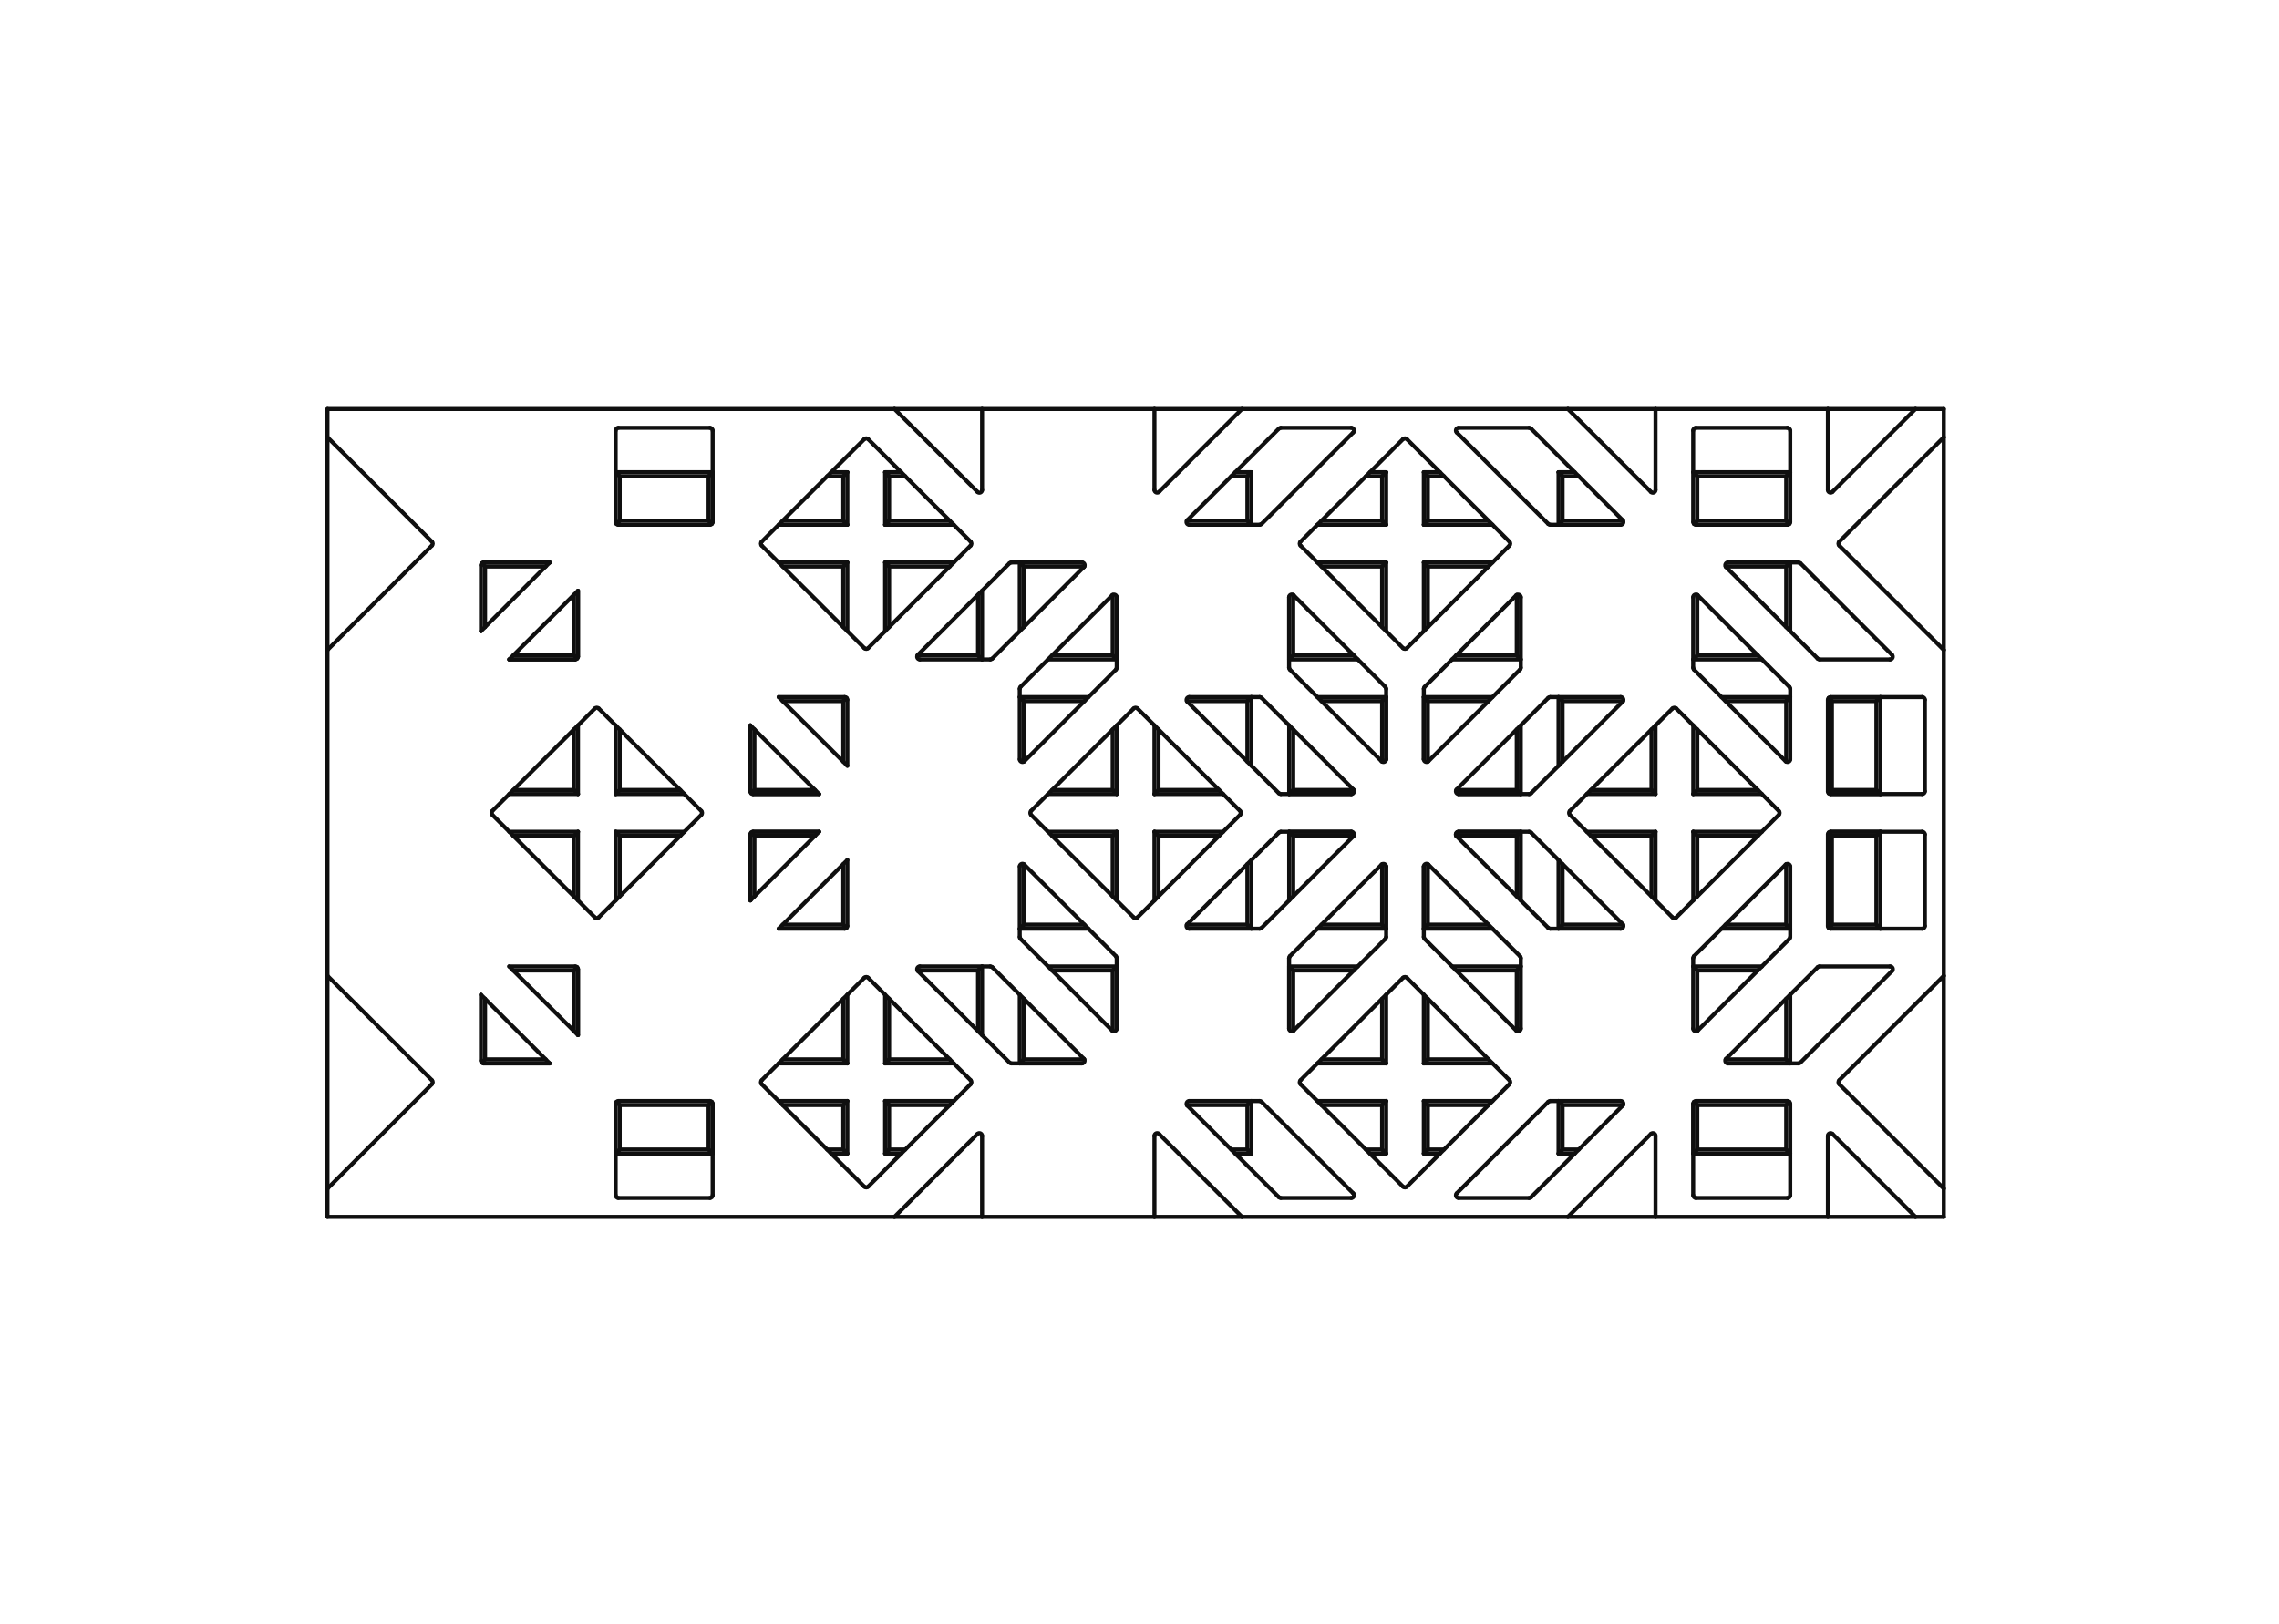 <?xml version="1.0" encoding="UTF-8"?>
<svg xmlns="http://www.w3.org/2000/svg" version="1.1" viewBox="0 0 282 201">
  <defs>
    <style>
      .cls-1 {
        fill: none;
        stroke: #0f0f0f;
        stroke-linecap: round;
        stroke-linejoin: round;
        stroke-width: .5px;
      }
    </style>
  </defs>
  <g>
    <g id="Layer_1">
      <g>
        <line class="cls-1" x1="121.02" y1="81.12" x2="113.53" y2="81.12"></line>
        <line class="cls-1" x1="110.02" y1="131.12" x2="110.02" y2="123.62"></line>
        <line class="cls-1" x1="154.85" y1="58.45" x2="154.35" y2="58.95"></line>
        <line class="cls-1" x1="204.85" y1="150.62" x2="226.18" y2="150.62"></line>
        <line class="cls-1" x1="226.75" y1="140.35" x2="237.02" y2="150.62"></line>
        <line class="cls-1" x1="226.18" y1="150.62" x2="226.18" y2="140.59"></line>
        <path class="cls-1" d="M226.18,140.59c0-.3.36-.45.57-.24"></path>
        <line class="cls-1" x1="137.68" y1="120.12" x2="138.18" y2="119.62"></line>
        <line class="cls-1" x1="171.02" y1="142.28" x2="169.01" y2="142.28"></line>
        <line class="cls-1" x1="188.18" y1="102.95" x2="188.18" y2="111.45"></line>
        <path class="cls-1" d="M76.18,53.28c0-.18.15-.33.33-.33"></path>
        <path class="cls-1" d="M153.45,100.38c.13.13.13.34,0,.47"></path>
        <path class="cls-1" d="M159.51,118.59c0-.09.04-.17.1-.24"></path>
        <line class="cls-1" x1="193.35" y1="94.28" x2="193.35" y2="86.78"></line>
        <line class="cls-1" x1="104.35" y1="123.62" x2="104.35" y2="131.12"></line>
        <line class="cls-1" x1="226.5" y1="102.95" x2="232.68" y2="102.95"></line>
        <line class="cls-1" x1="117.52" y1="64.45" x2="110.02" y2="64.45"></line>
        <line class="cls-1" x1="204.85" y1="50.62" x2="194.01" y2="50.62"></line>
        <path class="cls-1" d="M158.25,103.05c.06-.06.15-.1.24-.1"></path>
        <line class="cls-1" x1="87.85" y1="64.95" x2="76.51" y2="64.95"></line>
        <line class="cls-1" x1="225.15" y1="119.62" x2="233.88" y2="119.62"></line>
        <line class="cls-1" x1="240.52" y1="150.62" x2="240.52" y2="147.12"></line>
        <line class="cls-1" x1="126.28" y1="85.02" x2="137.61" y2="73.69"></line>
        <path class="cls-1" d="M143.42,60.88c-.21.21-.57.06-.57-.24"></path>
        <line class="cls-1" x1="126.18" y1="131.62" x2="126.68" y2="131.12"></line>
        <line class="cls-1" x1="221.02" y1="136.78" x2="221.42" y2="136.38"></line>
        <line class="cls-1" x1="171.52" y1="136.28" x2="171.02" y2="136.78"></line>
        <line class="cls-1" x1="138.18" y1="102.95" x2="138.18" y2="111.45"></line>
        <line class="cls-1" x1="76.18" y1="58.45" x2="88.18" y2="58.45"></line>
        <line class="cls-1" x1="110.02" y1="70.12" x2="117.52" y2="70.12"></line>
        <line class="cls-1" x1="126.68" y1="131.12" x2="126.68" y2="123.62"></line>
        <line class="cls-1" x1="93.35" y1="103.45" x2="100.85" y2="103.45"></line>
        <line class="cls-1" x1="169.01" y1="58.95" x2="171.02" y2="58.95"></line>
        <path class="cls-1" d="M76.51,64.95c-.18,0-.33-.15-.33-.33"></path>
        <path class="cls-1" d="M88.18,64.62c0,.18-.15.33-.33.33"></path>
        <line class="cls-1" x1="155.88" y1="64.95" x2="147.15" y2="64.95"></line>
        <line class="cls-1" x1="200.54" y1="114.95" x2="191.82" y2="114.95"></line>
        <line class="cls-1" x1="213.58" y1="131.05" x2="224.92" y2="119.71"></line>
        <path class="cls-1" d="M113.58,120.19c-.21-.21-.06-.57.24-.57"></path>
        <line class="cls-1" x1="104.85" y1="94.78" x2="96.35" y2="86.28"></line>
        <line class="cls-1" x1="92.85" y1="89.78" x2="101.35" y2="98.28"></line>
        <line class="cls-1" x1="120.11" y1="134.19" x2="107.42" y2="146.88"></line>
        <line class="cls-1" x1="122.78" y1="119.71" x2="134.11" y2="131.05"></line>
        <line class="cls-1" x1="113.82" y1="119.62" x2="122.54" y2="119.62"></line>
        <line class="cls-1" x1="126.75" y1="107.02" x2="138.08" y2="118.35"></line>
        <line class="cls-1" x1="126.18" y1="115.98" x2="126.18" y2="107.25"></line>
        <path class="cls-1" d="M138.18,127.31c0,.3-.36.45-.57.24"></path>
        <line class="cls-1" x1="158.25" y1="148.19" x2="146.92" y2="136.85"></line>
        <line class="cls-1" x1="200.78" y1="136.85" x2="189.45" y2="148.19"></line>
        <line class="cls-1" x1="189.45" y1="103.05" x2="200.78" y2="114.38"></line>
        <line class="cls-1" x1="191.58" y1="114.85" x2="180.25" y2="103.52"></line>
        <line class="cls-1" x1="237.85" y1="114.95" x2="226.51" y2="114.95"></line>
        <path class="cls-1" d="M213.58,70.19c-.21-.21-.06-.57.24-.57"></path>
        <line class="cls-1" x1="217.52" y1="81.12" x2="210.02" y2="81.12"></line>
        <line class="cls-1" x1="209.51" y1="64.62" x2="209.51" y2="53.28"></line>
        <path class="cls-1" d="M221.52,64.62c0,.18-.15.33-.33.33"></path>
        <line class="cls-1" x1="209.51" y1="127.31" x2="209.51" y2="118.59"></line>
        <line class="cls-1" x1="200.54" y1="64.95" x2="191.82" y2="64.95"></line>
        <line class="cls-1" x1="155.88" y1="114.95" x2="147.15" y2="114.95"></line>
        <path class="cls-1" d="M104.52,86.28c.18,0,.33.15.33.33"></path>
        <path class="cls-1" d="M93.18,98.28c-.18,0-.33-.15-.33-.33"></path>
        <path class="cls-1" d="M59.51,69.95c0-.18.15-.33.33-.33"></path>
        <line class="cls-1" x1="68.02" y1="131.62" x2="59.85" y2="131.62"></line>
        <path class="cls-1" d="M59.85,131.62c-.18,0-.33-.15-.33-.33"></path>
        <path class="cls-1" d="M71.18,119.62c.18,0,.33.15.33.33"></path>
        <path class="cls-1" d="M76.18,136.62c0-.18.15-.33.33-.33"></path>
        <line class="cls-1" x1="104.85" y1="106.45" x2="104.85" y2="114.62"></line>
        <path class="cls-1" d="M104.85,114.62c0,.18-.15.33-.33.33"></path>
        <line class="cls-1" x1="71.18" y1="81.62" x2="63.01" y2="81.62"></line>
        <line class="cls-1" x1="121.52" y1="73.12" x2="121.52" y2="81.62"></line>
        <line class="cls-1" x1="96.35" y1="136.28" x2="104.85" y2="136.28"></line>
        <line class="cls-1" x1="71.52" y1="89.78" x2="71.52" y2="98.28"></line>
        <line class="cls-1" x1="113.53" y1="120.12" x2="121.02" y2="120.12"></line>
        <line class="cls-1" x1="167.5" y1="97.78" x2="160.02" y2="97.78"></line>
        <line class="cls-1" x1="171.02" y1="106.97" x2="171.02" y2="114.45"></line>
        <line class="cls-1" x1="221.02" y1="106.97" x2="221.02" y2="114.45"></line>
        <line class="cls-1" x1="102.35" y1="58.95" x2="104.35" y2="58.95"></line>
        <line class="cls-1" x1="153.68" y1="50.62" x2="142.85" y2="50.62"></line>
        <path class="cls-1" d="M174.08,80.22c-.13.13-.34.13-.47,0"></path>
        <line class="cls-1" x1="171.52" y1="107.25" x2="171.52" y2="115.98"></line>
        <path class="cls-1" d="M140.28,87.69c.13-.13.34-.13.47,0"></path>
        <path class="cls-1" d="M221.52,115.98c0,.09-.04.17-.1.24"></path>
        <path class="cls-1" d="M156.11,114.85c-.06.06-.15.1-.24.1"></path>
        <path class="cls-1" d="M124.92,69.71c.06-.06.15-.1.24-.1"></path>
        <path class="cls-1" d="M107.42,146.88c-.13.13-.34.13-.47,0"></path>
        <path class="cls-1" d="M155.88,136.28c.09,0,.17.04.24.1"></path>
        <path class="cls-1" d="M191.58,136.38c.06-.06.15-.1.24-.1"></path>
        <line class="cls-1" x1="209.85" y1="136.28" x2="221.18" y2="136.28"></line>
        <path class="cls-1" d="M233.88,119.62c.3,0,.45.36.24.57"></path>
        <path class="cls-1" d="M224.92,119.71c.06-.06.15-.1.24-.1"></path>
        <path class="cls-1" d="M222.78,131.52c-.06.06-.15.1-.24.1"></path>
        <line class="cls-1" x1="226.51" y1="102.95" x2="237.85" y2="102.95"></line>
        <line class="cls-1" x1="226.18" y1="97.95" x2="226.18" y2="86.62"></line>
        <line class="cls-1" x1="222.78" y1="69.71" x2="234.11" y2="81.05"></line>
        <path class="cls-1" d="M222.54,69.62c.09,0,.17.04.24.1"></path>
        <line class="cls-1" x1="233.88" y1="81.62" x2="225.15" y2="81.62"></line>
        <line class="cls-1" x1="240.52" y1="54.12" x2="240.52" y2="50.62"></line>
        <line class="cls-1" x1="240.52" y1="120.78" x2="240.52" y2="80.45"></line>
        <line class="cls-1" x1="237.02" y1="150.62" x2="240.52" y2="150.62"></line>
        <path class="cls-1" d="M147.15,114.95c-.3,0-.45-.36-.24-.57"></path>
        <line class="cls-1" x1="194.01" y1="150.62" x2="204.28" y2="140.35"></line>
        <line class="cls-1" x1="142.85" y1="150.62" x2="142.85" y2="140.59"></line>
        <line class="cls-1" x1="110.68" y1="150.62" x2="120.95" y2="140.35"></line>
        <line class="cls-1" x1="40.52" y1="150.62" x2="110.68" y2="150.62"></line>
        <path class="cls-1" d="M53.45,133.71c.13.13.13.34,0,.47"></path>
        <path class="cls-1" d="M53.45,67.05c.13.13.13.34,0,.47"></path>
        <line class="cls-1" x1="120.95" y1="60.88" x2="110.68" y2="50.62"></line>
        <line class="cls-1" x1="142.85" y1="60.65" x2="142.85" y2="50.62"></line>
        <line class="cls-1" x1="153.68" y1="50.62" x2="143.42" y2="60.88"></line>
        <line class="cls-1" x1="204.28" y1="60.88" x2="194.01" y2="50.62"></line>
        <line class="cls-1" x1="204.85" y1="50.62" x2="204.85" y2="60.65"></line>
        <line class="cls-1" x1="226.18" y1="60.65" x2="226.18" y2="50.62"></line>
        <line class="cls-1" x1="71.02" y1="97.78" x2="71.52" y2="98.28"></line>
        <line class="cls-1" x1="88.18" y1="142.78" x2="87.68" y2="142.28"></line>
        <line class="cls-1" x1="76.68" y1="103.45" x2="76.18" y2="102.95"></line>
        <line class="cls-1" x1="88.18" y1="58.45" x2="87.68" y2="58.95"></line>
        <line class="cls-1" x1="104.35" y1="131.12" x2="104.85" y2="131.62"></line>
        <line class="cls-1" x1="104.35" y1="64.45" x2="104.85" y2="64.95"></line>
        <line class="cls-1" x1="110.02" y1="70.12" x2="109.52" y2="69.62"></line>
        <line class="cls-1" x1="138.18" y1="102.95" x2="137.68" y2="103.45"></line>
        <line class="cls-1" x1="138.18" y1="81.62" x2="137.68" y2="81.12"></line>
        <line class="cls-1" x1="154.85" y1="114.95" x2="154.35" y2="114.45"></line>
        <line class="cls-1" x1="159.52" y1="81.62" x2="160.02" y2="81.12"></line>
        <line class="cls-1" x1="159.52" y1="102.95" x2="160.02" y2="103.45"></line>
        <line class="cls-1" x1="171.52" y1="131.62" x2="171.02" y2="131.12"></line>
        <line class="cls-1" x1="188.18" y1="102.95" x2="187.68" y2="103.45"></line>
        <line class="cls-1" x1="187.68" y1="81.12" x2="188.18" y2="81.62"></line>
        <line class="cls-1" x1="204.85" y1="102.95" x2="204.35" y2="103.45"></line>
        <line class="cls-1" x1="210.02" y1="136.78" x2="209.61" y2="136.38"></line>
        <line class="cls-1" x1="221.02" y1="142.28" x2="221.52" y2="142.78"></line>
        <line class="cls-1" x1="221.02" y1="114.45" x2="221.52" y2="114.95"></line>
        <line class="cls-1" x1="221.02" y1="64.45" x2="221.42" y2="64.85"></line>
        <line class="cls-1" x1="226.68" y1="103.45" x2="226.28" y2="103.05"></line>
        <line class="cls-1" x1="226.68" y1="86.78" x2="226.28" y2="86.38"></line>
        <line class="cls-1" x1="110.02" y1="58.95" x2="109.52" y2="58.45"></line>
        <line class="cls-1" x1="109.52" y1="142.78" x2="110.02" y2="142.28"></line>
        <line class="cls-1" x1="154.35" y1="64.45" x2="154.85" y2="64.95"></line>
        <line class="cls-1" x1="171.52" y1="142.78" x2="171.02" y2="142.28"></line>
        <line class="cls-1" x1="176.18" y1="136.28" x2="184.68" y2="136.28"></line>
        <line class="cls-1" x1="176.68" y1="58.95" x2="176.18" y2="58.45"></line>
        <line class="cls-1" x1="193.35" y1="58.95" x2="195.35" y2="58.95"></line>
        <line class="cls-1" x1="193.35" y1="58.95" x2="192.85" y2="58.45"></line>
        <line class="cls-1" x1="209.52" y1="102.95" x2="218.02" y2="102.95"></line>
        <line class="cls-1" x1="142.85" y1="98.28" x2="142.85" y2="89.78"></line>
        <line class="cls-1" x1="221.52" y1="142.78" x2="209.52" y2="142.78"></line>
        <line class="cls-1" x1="126.18" y1="86.28" x2="134.68" y2="86.28"></line>
        <line class="cls-1" x1="126.18" y1="131.62" x2="126.18" y2="123.12"></line>
        <line class="cls-1" x1="109.52" y1="69.62" x2="118.02" y2="69.62"></line>
        <line class="cls-1" x1="121.52" y1="119.62" x2="121.52" y2="128.12"></line>
        <line class="cls-1" x1="104.85" y1="58.45" x2="104.85" y2="64.95"></line>
        <line class="cls-1" x1="104.85" y1="64.95" x2="96.35" y2="64.95"></line>
        <line class="cls-1" x1="176.18" y1="58.45" x2="178.18" y2="58.45"></line>
        <line class="cls-1" x1="171.52" y1="142.78" x2="169.51" y2="142.78"></line>
        <line class="cls-1" x1="104.85" y1="136.28" x2="104.85" y2="142.78"></line>
        <line class="cls-1" x1="88.18" y1="58.45" x2="88.18" y2="64.63"></line>
        <line class="cls-1" x1="76.18" y1="98.28" x2="76.18" y2="89.78"></line>
        <line class="cls-1" x1="221.52" y1="69.62" x2="221.52" y2="78.12"></line>
        <line class="cls-1" x1="154.85" y1="58.45" x2="154.85" y2="64.95"></line>
        <line class="cls-1" x1="192.85" y1="142.78" x2="192.85" y2="136.28"></line>
        <line class="cls-1" x1="159.52" y1="102.95" x2="167.23" y2="102.95"></line>
        <line class="cls-1" x1="137.68" y1="120.12" x2="137.68" y2="127.6"></line>
        <line class="cls-1" x1="221.02" y1="70.12" x2="221.02" y2="77.62"></line>
        <line class="cls-1" x1="137.68" y1="81.12" x2="130.18" y2="81.12"></line>
        <line class="cls-1" x1="193.35" y1="142.28" x2="193.35" y2="136.78"></line>
        <line class="cls-1" x1="154.35" y1="114.45" x2="146.86" y2="114.45"></line>
        <line class="cls-1" x1="210.02" y1="103.45" x2="217.52" y2="103.45"></line>
        <line class="cls-1" x1="188.18" y1="73.92" x2="188.18" y2="82.65"></line>
        <line class="cls-1" x1="160.92" y1="133.71" x2="173.61" y2="121.02"></line>
        <line class="cls-1" x1="206.95" y1="113.55" x2="194.25" y2="100.85"></line>
        <line class="cls-1" x1="220.11" y1="100.85" x2="207.42" y2="113.55"></line>
        <line class="cls-1" x1="207.42" y1="87.69" x2="220.11" y2="100.38"></line>
        <line class="cls-1" x1="94.25" y1="67.05" x2="106.95" y2="54.35"></line>
        <line class="cls-1" x1="107.42" y1="54.35" x2="120.11" y2="67.05"></line>
        <line class="cls-1" x1="120.11" y1="67.52" x2="107.42" y2="80.22"></line>
        <line class="cls-1" x1="194.25" y1="100.38" x2="206.95" y2="87.69"></line>
        <line class="cls-1" x1="86.78" y1="100.85" x2="74.08" y2="113.55"></line>
        <line class="cls-1" x1="74.08" y1="87.69" x2="86.78" y2="100.38"></line>
        <line class="cls-1" x1="60.92" y1="100.38" x2="73.61" y2="87.69"></line>
        <line class="cls-1" x1="73.61" y1="113.55" x2="60.92" y2="100.85"></line>
        <line class="cls-1" x1="159.51" y1="127.31" x2="159.51" y2="118.59"></line>
        <path class="cls-1" d="M160.08,127.55c-.21.21-.57.06-.57-.24"></path>
        <line class="cls-1" x1="171.42" y1="116.21" x2="160.08" y2="127.55"></line>
        <path class="cls-1" d="M170.95,107.02c.21-.21.57-.06.57.24"></path>
        <line class="cls-1" x1="159.61" y1="118.35" x2="170.95" y2="107.02"></line>
        <line class="cls-1" x1="153.45" y1="100.85" x2="140.75" y2="113.55"></line>
        <line class="cls-1" x1="140.75" y1="87.69" x2="153.45" y2="100.38"></line>
        <line class="cls-1" x1="127.58" y1="100.38" x2="140.28" y2="87.69"></line>
        <line class="cls-1" x1="140.28" y1="113.55" x2="127.58" y2="100.85"></line>
        <line class="cls-1" x1="186.78" y1="134.19" x2="174.08" y2="146.88"></line>
        <line class="cls-1" x1="174.08" y1="121.02" x2="186.78" y2="133.71"></line>
        <line class="cls-1" x1="173.61" y1="146.88" x2="160.92" y2="134.19"></line>
        <line class="cls-1" x1="221.52" y1="53.28" x2="221.52" y2="64.62"></line>
        <line class="cls-1" x1="220.95" y1="94.22" x2="209.61" y2="82.88"></line>
        <path class="cls-1" d="M221.52,93.98c0,.3-.36.45-.57.24"></path>
        <line class="cls-1" x1="221.52" y1="85.25" x2="221.52" y2="93.98"></line>
        <line class="cls-1" x1="210.08" y1="73.69" x2="221.42" y2="85.02"></line>
        <path class="cls-1" d="M209.51,73.92c0-.3.36-.45.57-.24"></path>
        <path class="cls-1" d="M220.95,107.02c.21-.21.57-.06.57.24"></path>
        <line class="cls-1" x1="209.61" y1="118.35" x2="220.95" y2="107.02"></line>
        <path class="cls-1" d="M210.08,127.55c-.21.21-.57.06-.57-.24"></path>
        <line class="cls-1" x1="221.42" y1="116.21" x2="210.08" y2="127.55"></line>
        <path class="cls-1" d="M200.78,64.38c.21.21.06.57-.24.57"></path>
        <line class="cls-1" x1="189.45" y1="53.05" x2="200.78" y2="64.38"></line>
        <path class="cls-1" d="M176.75,94.22c-.21.21-.57.06-.57-.24"></path>
        <line class="cls-1" x1="188.08" y1="82.88" x2="176.75" y2="94.22"></line>
        <path class="cls-1" d="M187.61,73.69c.21-.21.57-.06.57.24"></path>
        <line class="cls-1" x1="176.28" y1="85.02" x2="187.61" y2="73.69"></line>
        <line class="cls-1" x1="176.75" y1="107.02" x2="188.08" y2="118.35"></line>
        <path class="cls-1" d="M176.18,107.25c0-.3.36-.45.57-.24"></path>
        <line class="cls-1" x1="187.61" y1="127.55" x2="176.28" y2="116.21"></line>
        <path class="cls-1" d="M188.18,127.31c0,.3-.36.45-.57.24"></path>
        <line class="cls-1" x1="188.18" y1="118.59" x2="188.18" y2="127.31"></line>
        <path class="cls-1" d="M180.49,98.28c-.3,0-.45-.36-.24-.57"></path>
        <line class="cls-1" x1="200.78" y1="86.85" x2="189.45" y2="98.19"></line>
        <path class="cls-1" d="M200.54,86.28c.3,0,.45.36.24.57"></path>
        <line class="cls-1" x1="191.82" y1="86.28" x2="200.54" y2="86.28"></line>
        <line class="cls-1" x1="180.25" y1="97.71" x2="191.58" y2="86.38"></line>
        <line class="cls-1" x1="167.45" y1="103.52" x2="156.11" y2="114.85"></line>
        <path class="cls-1" d="M167.21,102.95c.3,0,.45.36.24.57"></path>
        <line class="cls-1" x1="146.92" y1="114.38" x2="158.25" y2="103.05"></line>
        <path class="cls-1" d="M171.52,93.98c0,.3-.36.45-.57.24"></path>
        <line class="cls-1" x1="160.08" y1="73.69" x2="171.42" y2="85.02"></line>
        <path class="cls-1" d="M159.51,73.92c0-.3.36-.45.57-.24"></path>
        <line class="cls-1" x1="170.95" y1="94.22" x2="159.61" y2="82.88"></line>
        <path class="cls-1" d="M147.15,64.95c-.3,0-.45-.36-.24-.57"></path>
        <line class="cls-1" x1="146.92" y1="64.38" x2="158.25" y2="53.05"></line>
        <path class="cls-1" d="M146.92,86.85c-.21-.21-.06-.57.24-.57"></path>
        <line class="cls-1" x1="158.25" y1="98.19" x2="146.92" y2="86.85"></line>
        <path class="cls-1" d="M167.45,97.71c.21.21.06.57-.24.57"></path>
        <line class="cls-1" x1="156.11" y1="86.38" x2="167.45" y2="97.71"></line>
        <line class="cls-1" x1="113.58" y1="81.05" x2="124.92" y2="69.71"></line>
        <path class="cls-1" d="M113.82,81.62c-.3,0-.45-.36-.24-.57"></path>
        <line class="cls-1" x1="122.54" y1="81.62" x2="113.82" y2="81.62"></line>
        <line class="cls-1" x1="134.11" y1="70.19" x2="122.78" y2="81.52"></line>
        <path class="cls-1" d="M133.88,69.62c.3,0,.45.36.24.57"></path>
        <line class="cls-1" x1="68.02" y1="69.62" x2="59.51" y2="78.12"></line>
        <line class="cls-1" x1="63.01" y1="81.62" x2="71.52" y2="73.12"></line>
        <line class="cls-1" x1="59.51" y1="123.12" x2="68.02" y2="131.62"></line>
        <line class="cls-1" x1="71.52" y1="128.12" x2="63.01" y2="119.62"></line>
        <line class="cls-1" x1="76.18" y1="147.95" x2="76.18" y2="136.62"></line>
        <line class="cls-1" x1="76.18" y1="64.62" x2="76.18" y2="53.28"></line>
        <line class="cls-1" x1="101.35" y1="102.95" x2="92.85" y2="111.45"></line>
        <line class="cls-1" x1="96.35" y1="114.95" x2="104.85" y2="106.45"></line>
        <line class="cls-1" x1="107.42" y1="121.02" x2="120.11" y2="133.71"></line>
        <line class="cls-1" x1="94.25" y1="133.71" x2="106.95" y2="121.02"></line>
        <line class="cls-1" x1="106.95" y1="146.88" x2="94.25" y2="134.19"></line>
        <path class="cls-1" d="M134.11,131.05c.21.21.06.57-.24.57"></path>
        <line class="cls-1" x1="124.92" y1="131.52" x2="113.58" y2="120.19"></line>
        <path class="cls-1" d="M126.18,107.25c0-.3.36-.45.57-.24"></path>
        <line class="cls-1" x1="137.61" y1="127.55" x2="126.28" y2="116.21"></line>
        <path class="cls-1" d="M146.92,136.85c-.21-.21-.06-.57.24-.57"></path>
        <path class="cls-1" d="M200.54,136.28c.3,0,.45.36.24.57"></path>
        <path class="cls-1" d="M200.78,114.38c.21.21.06.57-.24.57"></path>
        <path class="cls-1" d="M180.25,103.52c-.21-.21-.06-.57.24-.57"></path>
        <path class="cls-1" d="M213.82,131.62c-.3,0-.45-.36-.24-.57"></path>
        <line class="cls-1" x1="226.51" y1="86.28" x2="237.85" y2="86.28"></line>
        <line class="cls-1" x1="224.92" y1="81.52" x2="213.58" y2="70.19"></line>
        <line class="cls-1" x1="126.18" y1="93.98" x2="126.18" y2="85.25"></line>
        <path class="cls-1" d="M209.85,64.95c-.18,0-.33-.15-.33-.33"></path>
        <line class="cls-1" x1="209.51" y1="82.65" x2="209.51" y2="73.92"></line>
        <line class="cls-1" x1="221.52" y1="107.25" x2="221.52" y2="115.98"></line>
        <line class="cls-1" x1="147.15" y1="86.28" x2="155.88" y2="86.28"></line>
        <line class="cls-1" x1="96.35" y1="86.28" x2="104.52" y2="86.28"></line>
        <line class="cls-1" x1="59.51" y1="78.12" x2="59.51" y2="69.95"></line>
        <path class="cls-1" d="M71.52,81.28c0,.18-.15.33-.33.33"></path>
        <line class="cls-1" x1="59.51" y1="131.28" x2="59.51" y2="123.12"></line>
        <line class="cls-1" x1="63.01" y1="119.62" x2="71.18" y2="119.62"></line>
        <path class="cls-1" d="M87.85,136.28c.18,0,.33.15.33.33"></path>
        <path class="cls-1" d="M92.85,103.28c0-.18.15-.33.33-.33"></path>
        <line class="cls-1" x1="104.52" y1="114.95" x2="96.35" y2="114.95"></line>
        <line class="cls-1" x1="147.15" y1="136.28" x2="155.88" y2="136.28"></line>
        <line class="cls-1" x1="191.82" y1="136.28" x2="200.54" y2="136.28"></line>
        <line class="cls-1" x1="221.52" y1="136.62" x2="221.52" y2="147.95"></line>
        <path class="cls-1" d="M221.18,136.28c.18,0,.33.15.33.33"></path>
        <path class="cls-1" d="M209.51,136.62c0-.18.15-.33.33-.33"></path>
        <line class="cls-1" x1="209.51" y1="147.95" x2="209.51" y2="136.62"></line>
        <path class="cls-1" d="M226.18,103.28c0-.18.15-.33.33-.33"></path>
        <path class="cls-1" d="M226.51,114.95c-.18,0-.33-.15-.33-.33"></path>
        <path class="cls-1" d="M226.18,86.62c0-.18.15-.33.33-.33"></path>
        <path class="cls-1" d="M226.51,98.28c-.18,0-.33-.15-.33-.33"></path>
        <line class="cls-1" x1="163.01" y1="86.28" x2="171.52" y2="86.28"></line>
        <path class="cls-1" d="M180.33,102.99s-.04.02-.06.04c-.05.04-.08.09-.1.14-.04.09-.03.19,0,.28"></path>
        <line class="cls-1" x1="71.42" y1="119.71" x2="71.02" y2="120.12"></line>
        <line class="cls-1" x1="76.28" y1="136.38" x2="76.68" y2="136.78"></line>
        <line class="cls-1" x1="88.08" y1="136.38" x2="87.68" y2="136.78"></line>
        <line class="cls-1" x1="76.28" y1="64.85" x2="76.68" y2="64.45"></line>
        <line class="cls-1" x1="92.95" y1="103.05" x2="93.35" y2="103.45"></line>
        <line class="cls-1" x1="92.95" y1="98.19" x2="93.35" y2="97.78"></line>
        <line class="cls-1" x1="104.75" y1="86.38" x2="104.35" y2="86.78"></line>
        <line class="cls-1" x1="226.28" y1="114.85" x2="226.68" y2="114.45"></line>
        <line class="cls-1" x1="226.28" y1="98.19" x2="226.68" y2="97.78"></line>
        <line class="cls-1" x1="118.02" y1="64.95" x2="109.52" y2="64.95"></line>
        <line class="cls-1" x1="112.02" y1="142.28" x2="110.02" y2="142.28"></line>
        <line class="cls-1" x1="152.35" y1="58.95" x2="154.35" y2="58.95"></line>
        <line class="cls-1" x1="163.01" y1="136.28" x2="171.52" y2="136.28"></line>
        <line class="cls-1" x1="178.68" y1="142.28" x2="176.68" y2="142.28"></line>
        <line class="cls-1" x1="184.68" y1="64.95" x2="176.18" y2="64.95"></line>
        <line class="cls-1" x1="195.35" y1="142.28" x2="193.35" y2="142.28"></line>
        <line class="cls-1" x1="221.52" y1="123.12" x2="221.52" y2="131.62"></line>
        <line class="cls-1" x1="151.35" y1="98.28" x2="142.85" y2="98.28"></line>
        <line class="cls-1" x1="111.52" y1="142.78" x2="109.52" y2="142.78"></line>
        <line class="cls-1" x1="138.18" y1="73.9" x2="138.18" y2="81.62"></line>
        <line class="cls-1" x1="126.18" y1="78.12" x2="126.18" y2="69.62"></line>
        <line class="cls-1" x1="138.18" y1="89.78" x2="138.18" y2="98.28"></line>
        <line class="cls-1" x1="169.51" y1="58.45" x2="171.52" y2="58.45"></line>
        <line class="cls-1" x1="134.68" y1="114.95" x2="126.18" y2="114.95"></line>
        <line class="cls-1" x1="129.68" y1="102.95" x2="138.18" y2="102.95"></line>
        <line class="cls-1" x1="133.89" y1="131.62" x2="126.18" y2="131.62"></line>
        <line class="cls-1" x1="129.68" y1="119.62" x2="138.18" y2="119.62"></line>
        <line class="cls-1" x1="109.52" y1="78.12" x2="109.52" y2="69.62"></line>
        <line class="cls-1" x1="196.35" y1="102.95" x2="204.85" y2="102.95"></line>
        <line class="cls-1" x1="118.02" y1="131.62" x2="109.52" y2="131.62"></line>
        <line class="cls-1" x1="204.85" y1="89.78" x2="204.85" y2="98.28"></line>
        <line class="cls-1" x1="102.85" y1="58.45" x2="104.85" y2="58.45"></line>
        <line class="cls-1" x1="192.85" y1="94.78" x2="192.85" y2="86.28"></line>
        <line class="cls-1" x1="96.35" y1="69.62" x2="104.85" y2="69.62"></line>
        <line class="cls-1" x1="101.35" y1="98.28" x2="93.17" y2="98.28"></line>
        <line class="cls-1" x1="92.85" y1="97.97" x2="92.85" y2="89.78"></line>
        <line class="cls-1" x1="176.18" y1="78.12" x2="176.18" y2="69.62"></line>
        <line class="cls-1" x1="92.85" y1="111.45" x2="92.85" y2="103.27"></line>
        <line class="cls-1" x1="93.17" y1="102.95" x2="101.35" y2="102.95"></line>
        <line class="cls-1" x1="104.85" y1="123.12" x2="104.85" y2="131.62"></line>
        <line class="cls-1" x1="188.18" y1="89.78" x2="188.18" y2="98.28"></line>
        <line class="cls-1" x1="176.18" y1="94" x2="176.18" y2="86.28"></line>
        <line class="cls-1" x1="194.85" y1="142.78" x2="192.85" y2="142.78"></line>
        <line class="cls-1" x1="184.68" y1="114.95" x2="176.18" y2="114.95"></line>
        <line class="cls-1" x1="180.47" y1="102.95" x2="188.18" y2="102.95"></line>
        <line class="cls-1" x1="84.68" y1="98.28" x2="76.18" y2="98.28"></line>
        <line class="cls-1" x1="184.68" y1="131.62" x2="176.18" y2="131.62"></line>
        <line class="cls-1" x1="76.18" y1="111.45" x2="76.18" y2="102.95"></line>
        <line class="cls-1" x1="152.85" y1="58.45" x2="154.85" y2="58.45"></line>
        <line class="cls-1" x1="179.68" y1="119.62" x2="188.18" y2="119.62"></line>
        <line class="cls-1" x1="171.52" y1="123.12" x2="171.52" y2="131.62"></line>
        <line class="cls-1" x1="88.18" y1="136.6" x2="88.18" y2="142.78"></line>
        <line class="cls-1" x1="159.52" y1="127.33" x2="159.52" y2="119.62"></line>
        <line class="cls-1" x1="218.02" y1="81.62" x2="209.52" y2="81.62"></line>
        <line class="cls-1" x1="71.52" y1="73.12" x2="71.52" y2="81.3"></line>
        <line class="cls-1" x1="171.52" y1="107.24" x2="171.52" y2="114.95"></line>
        <line class="cls-1" x1="59.83" y1="69.62" x2="68.02" y2="69.62"></line>
        <line class="cls-1" x1="159.52" y1="111.45" x2="159.52" y2="102.95"></line>
        <line class="cls-1" x1="178.18" y1="142.78" x2="176.18" y2="142.78"></line>
        <line class="cls-1" x1="213.8" y1="69.62" x2="221.52" y2="69.62"></line>
        <line class="cls-1" x1="163.01" y1="69.62" x2="171.52" y2="69.62"></line>
        <line class="cls-1" x1="63.01" y1="102.95" x2="71.52" y2="102.95"></line>
        <line class="cls-1" x1="71.52" y1="119.93" x2="71.52" y2="128.12"></line>
        <line class="cls-1" x1="68.02" y1="131.62" x2="59.83" y2="131.62"></line>
        <line class="cls-1" x1="218.02" y1="98.28" x2="209.52" y2="98.28"></line>
        <line class="cls-1" x1="168.02" y1="81.62" x2="159.52" y2="81.62"></line>
        <line class="cls-1" x1="167.23" y1="98.28" x2="159.52" y2="98.28"></line>
        <line class="cls-1" x1="213.01" y1="86.28" x2="221.52" y2="86.28"></line>
        <line class="cls-1" x1="142.85" y1="111.45" x2="142.85" y2="102.95"></line>
        <line class="cls-1" x1="71.02" y1="90.28" x2="71.02" y2="97.78"></line>
        <line class="cls-1" x1="71.02" y1="73.62" x2="71.02" y2="81.12"></line>
        <line class="cls-1" x1="84.18" y1="97.78" x2="76.68" y2="97.78"></line>
        <line class="cls-1" x1="104.35" y1="106.95" x2="104.35" y2="114.45"></line>
        <line class="cls-1" x1="100.85" y1="97.78" x2="93.35" y2="97.78"></line>
        <line class="cls-1" x1="96.85" y1="70.12" x2="104.35" y2="70.12"></line>
        <line class="cls-1" x1="137.68" y1="73.63" x2="137.68" y2="81.12"></line>
        <line class="cls-1" x1="154.35" y1="106.95" x2="154.35" y2="114.45"></line>
        <line class="cls-1" x1="180.18" y1="120.12" x2="187.68" y2="120.12"></line>
        <line class="cls-1" x1="187.68" y1="73.63" x2="187.68" y2="81.12"></line>
        <line class="cls-1" x1="204.35" y1="90.28" x2="204.35" y2="97.78"></line>
        <line class="cls-1" x1="196.85" y1="103.45" x2="204.35" y2="103.45"></line>
        <line class="cls-1" x1="221.02" y1="123.62" x2="221.02" y2="131.12"></line>
        <line class="cls-1" x1="217.52" y1="97.78" x2="210.02" y2="97.78"></line>
        <line class="cls-1" x1="213.53" y1="70.12" x2="221.02" y2="70.12"></line>
        <line class="cls-1" x1="146.86" y1="136.78" x2="154.35" y2="136.78"></line>
        <line class="cls-1" x1="184.18" y1="64.45" x2="176.68" y2="64.45"></line>
        <line class="cls-1" x1="63.51" y1="103.45" x2="71.02" y2="103.45"></line>
        <line class="cls-1" x1="96.85" y1="136.78" x2="104.35" y2="136.78"></line>
        <line class="cls-1" x1="134.18" y1="114.45" x2="126.68" y2="114.45"></line>
        <line class="cls-1" x1="137.68" y1="90.28" x2="137.68" y2="97.78"></line>
        <line class="cls-1" x1="150.85" y1="97.78" x2="143.35" y2="97.78"></line>
        <line class="cls-1" x1="143.35" y1="110.95" x2="143.35" y2="103.45"></line>
        <line class="cls-1" x1="163.51" y1="86.78" x2="171.02" y2="86.78"></line>
        <line class="cls-1" x1="171.02" y1="123.62" x2="171.02" y2="131.12"></line>
        <line class="cls-1" x1="184.18" y1="131.12" x2="176.68" y2="131.12"></line>
        <line class="cls-1" x1="184.18" y1="114.45" x2="176.68" y2="114.45"></line>
        <line class="cls-1" x1="176.68" y1="77.62" x2="176.68" y2="70.12"></line>
        <line class="cls-1" x1="163.51" y1="136.78" x2="171.02" y2="136.78"></line>
        <line class="cls-1" x1="154.85" y1="106.45" x2="154.85" y2="114.95"></line>
        <line class="cls-1" x1="67.52" y1="131.12" x2="60.02" y2="131.12"></line>
        <line class="cls-1" x1="60.02" y1="77.62" x2="60.02" y2="70.12"></line>
        <line class="cls-1" x1="93.35" y1="110.95" x2="93.35" y2="103.45"></line>
        <line class="cls-1" x1="121.02" y1="73.62" x2="121.02" y2="81.12"></line>
        <line class="cls-1" x1="130.18" y1="103.45" x2="137.68" y2="103.45"></line>
        <line class="cls-1" x1="146.86" y1="86.78" x2="154.35" y2="86.78"></line>
        <line class="cls-1" x1="160.02" y1="110.95" x2="160.02" y2="103.45"></line>
        <line class="cls-1" x1="180.2" y1="103.45" x2="187.68" y2="103.45"></line>
        <line class="cls-1" x1="176.68" y1="94.27" x2="176.68" y2="86.78"></line>
        <line class="cls-1" x1="210.02" y1="127.6" x2="210.02" y2="120.12"></line>
        <line class="cls-1" x1="210.02" y1="110.95" x2="210.02" y2="103.45"></line>
        <line class="cls-1" x1="76.68" y1="110.95" x2="76.68" y2="103.45"></line>
        <line class="cls-1" x1="126.68" y1="94.27" x2="126.68" y2="86.78"></line>
        <line class="cls-1" x1="163.51" y1="70.12" x2="171.02" y2="70.12"></line>
        <line class="cls-1" x1="187.68" y1="90.28" x2="187.68" y2="97.78"></line>
        <line class="cls-1" x1="213.51" y1="86.78" x2="221.02" y2="86.78"></line>
        <line class="cls-1" x1="200.83" y1="64.45" x2="193.35" y2="64.45"></line>
        <line class="cls-1" x1="96.85" y1="86.78" x2="104.35" y2="86.78"></line>
        <line class="cls-1" x1="117.52" y1="131.12" x2="110.02" y2="131.12"></line>
        <line class="cls-1" x1="160.02" y1="127.6" x2="160.02" y2="120.12"></line>
        <line class="cls-1" x1="209.52" y1="111.45" x2="209.52" y2="102.95"></line>
        <line class="cls-1" x1="63.51" y1="120.12" x2="71.02" y2="120.12"></line>
        <line class="cls-1" x1="110.02" y1="77.62" x2="110.02" y2="70.12"></line>
        <line class="cls-1" x1="126.68" y1="77.62" x2="126.68" y2="70.12"></line>
        <line class="cls-1" x1="200.83" y1="114.45" x2="193.35" y2="114.45"></line>
        <line class="cls-1" x1="134.17" y1="131.12" x2="126.68" y2="131.12"></line>
        <line class="cls-1" x1="237.02" y1="50.62" x2="226.18" y2="50.62"></line>
        <line class="cls-1" x1="121.52" y1="50.62" x2="110.68" y2="50.62"></line>
        <line class="cls-1" x1="240.52" y1="147.12" x2="240.52" y2="120.78"></line>
        <line class="cls-1" x1="240.52" y1="80.45" x2="240.52" y2="54.12"></line>
        <line class="cls-1" x1="110.68" y1="150.62" x2="121.52" y2="150.62"></line>
        <line class="cls-1" x1="142.85" y1="150.62" x2="153.68" y2="150.62"></line>
        <line class="cls-1" x1="194.01" y1="150.62" x2="204.85" y2="150.62"></line>
        <line class="cls-1" x1="226.18" y1="150.62" x2="237.02" y2="150.62"></line>
        <line class="cls-1" x1="40.52" y1="54.12" x2="40.52" y2="80.45"></line>
        <line class="cls-1" x1="40.52" y1="120.78" x2="40.52" y2="147.12"></line>
        <path class="cls-1" d="M126.18,85.25c0-.09.04-.17.1-.24"></path>
        <path class="cls-1" d="M138.18,82.65c0,.09-.04.17-.1.24"></path>
        <line class="cls-1" x1="138.18" y1="73.92" x2="138.18" y2="82.65"></line>
        <path class="cls-1" d="M173.61,54.35c.13-.13.34-.13.47,0"></path>
        <path class="cls-1" d="M160.92,67.52c-.13-.13-.13-.34,0-.47"></path>
        <path class="cls-1" d="M186.78,67.05c.13.13.13.34,0,.47"></path>
        <path class="cls-1" d="M94.25,67.52c-.13-.13-.13-.34,0-.47"></path>
        <path class="cls-1" d="M107.42,80.22c-.13.13-.34.13-.47,0"></path>
        <path class="cls-1" d="M120.11,67.05c.13.13.13.34,0,.47"></path>
        <path class="cls-1" d="M106.95,54.35c.13-.13.34-.13.47,0"></path>
        <path class="cls-1" d="M207.42,113.55c-.13.13-.34.13-.47,0"></path>
        <path class="cls-1" d="M220.11,100.38c.13.13.13.34,0,.47"></path>
        <path class="cls-1" d="M206.95,87.69c.13-.13.34-.13.47,0"></path>
        <path class="cls-1" d="M194.25,100.85c-.13-.13-.13-.34,0-.47"></path>
        <path class="cls-1" d="M74.08,113.55c-.13.13-.34.13-.47,0"></path>
        <path class="cls-1" d="M86.78,100.38c.13.13.13.34,0,.47"></path>
        <path class="cls-1" d="M73.61,87.69c.13-.13.34-.13.47,0"></path>
        <path class="cls-1" d="M60.92,100.85c-.13-.13-.13-.34,0-.47"></path>
        <path class="cls-1" d="M171.52,115.98c0,.09-.04.17-.1.24"></path>
        <line class="cls-1" x1="106.95" y1="80.22" x2="94.25" y2="67.52"></line>
        <path class="cls-1" d="M127.58,100.85c-.13-.13-.13-.34,0-.47"></path>
        <path class="cls-1" d="M140.75,113.55c-.13.13-.34.13-.47,0"></path>
        <path class="cls-1" d="M174.08,146.88c-.13.13-.34.13-.47,0"></path>
        <path class="cls-1" d="M186.78,133.71c.13.13.13.34,0,.47"></path>
        <path class="cls-1" d="M173.61,121.02c.13-.13.34-.13.47,0"></path>
        <path class="cls-1" d="M160.92,134.19c-.13-.13-.13-.34,0-.47"></path>
        <line class="cls-1" x1="221.18" y1="64.95" x2="209.85" y2="64.95"></line>
        <path class="cls-1" d="M221.18,52.95c.18,0,.33.15.33.33"></path>
        <line class="cls-1" x1="209.85" y1="52.95" x2="221.18" y2="52.95"></line>
        <path class="cls-1" d="M209.51,53.28c0-.18.15-.33.33-.33"></path>
        <path class="cls-1" d="M209.61,82.88c-.06-.06-.1-.15-.1-.24"></path>
        <path class="cls-1" d="M221.42,85.02c.06.06.1.15.1.24"></path>
        <path class="cls-1" d="M209.51,118.59c0-.09.04-.17.1-.24"></path>
        <path class="cls-1" d="M180.25,53.52c-.21-.21-.06-.57.24-.57"></path>
        <line class="cls-1" x1="191.58" y1="64.85" x2="180.25" y2="53.52"></line>
        <path class="cls-1" d="M191.82,64.95c-.09,0-.17-.04-.24-.1"></path>
        <path class="cls-1" d="M189.21,52.95c.09,0,.17.04.24.1"></path>
        <line class="cls-1" x1="180.49" y1="52.95" x2="189.21" y2="52.95"></line>
        <path class="cls-1" d="M188.18,82.65c0,.09-.04.17-.1.24"></path>
        <path class="cls-1" d="M176.18,85.25c0-.09.04-.17.1-.24"></path>
        <line class="cls-1" x1="176.18" y1="93.98" x2="176.18" y2="85.25"></line>
        <line class="cls-1" x1="176.18" y1="115.98" x2="176.18" y2="107.25"></line>
        <path class="cls-1" d="M176.28,116.21c-.06-.06-.1-.15-.1-.24"></path>
        <path class="cls-1" d="M188.08,118.35c.06.06.1.15.1.24"></path>
        <line class="cls-1" x1="189.21" y1="98.28" x2="180.49" y2="98.28"></line>
        <path class="cls-1" d="M189.45,98.19c-.06.06-.15.1-.24.1"></path>
        <path class="cls-1" d="M191.58,86.38c.06-.06.15-.1.24-.1"></path>
        <line class="cls-1" x1="158.49" y1="102.95" x2="167.21" y2="102.95"></line>
        <line class="cls-1" x1="171.52" y1="85.25" x2="171.52" y2="93.98"></line>
        <path class="cls-1" d="M171.42,85.02c.06.06.1.15.1.24"></path>
        <line class="cls-1" x1="159.51" y1="82.65" x2="159.51" y2="73.92"></line>
        <path class="cls-1" d="M159.61,82.88c-.06-.06-.1-.15-.1-.24"></path>
        <path class="cls-1" d="M156.11,64.85c-.06.06-.15.1-.24.1"></path>
        <line class="cls-1" x1="167.45" y1="53.52" x2="156.11" y2="64.85"></line>
        <path class="cls-1" d="M167.21,52.95c.3,0,.45.36.24.57"></path>
        <line class="cls-1" x1="158.49" y1="52.95" x2="167.21" y2="52.95"></line>
        <path class="cls-1" d="M158.25,53.05c.06-.06.15-.1.24-.1"></path>
        <path class="cls-1" d="M158.49,98.28c-.09,0-.17-.04-.24-.1"></path>
        <line class="cls-1" x1="167.21" y1="98.28" x2="158.49" y2="98.28"></line>
        <path class="cls-1" d="M155.88,86.28c.09,0,.17.04.24.1"></path>
        <path class="cls-1" d="M122.78,81.52c-.06.06-.15.1-.24.1"></path>
        <line class="cls-1" x1="125.15" y1="69.62" x2="133.88" y2="69.62"></line>
        <line class="cls-1" x1="104.85" y1="86.62" x2="104.85" y2="94.78"></line>
        <line class="cls-1" x1="101.35" y1="98.28" x2="93.18" y2="98.28"></line>
        <line class="cls-1" x1="92.85" y1="97.95" x2="92.85" y2="89.78"></line>
        <line class="cls-1" x1="59.85" y1="69.62" x2="68.02" y2="69.62"></line>
        <line class="cls-1" x1="71.52" y1="73.12" x2="71.52" y2="81.28"></line>
        <line class="cls-1" x1="71.18" y1="81.62" x2="63.01" y2="81.62"></line>
        <line class="cls-1" x1="71.52" y1="119.95" x2="71.52" y2="128.12"></line>
        <line class="cls-1" x1="88.18" y1="136.62" x2="88.18" y2="147.95"></line>
        <line class="cls-1" x1="76.51" y1="136.28" x2="87.85" y2="136.28"></line>
        <path class="cls-1" d="M76.51,148.28c-.18,0-.33-.15-.33-.33"></path>
        <line class="cls-1" x1="87.85" y1="148.28" x2="76.51" y2="148.28"></line>
        <path class="cls-1" d="M88.18,147.95c0,.18-.15.33-.33.33"></path>
        <line class="cls-1" x1="88.18" y1="53.28" x2="88.18" y2="64.62"></line>
        <path class="cls-1" d="M87.85,52.95c.18,0,.33.15.33.33"></path>
        <line class="cls-1" x1="76.51" y1="52.95" x2="87.85" y2="52.95"></line>
        <line class="cls-1" x1="92.85" y1="111.45" x2="92.85" y2="103.28"></line>
        <line class="cls-1" x1="93.18" y1="102.95" x2="101.35" y2="102.95"></line>
        <path class="cls-1" d="M120.11,133.71c.13.13.13.34,0,.47"></path>
        <path class="cls-1" d="M106.95,121.02c.13-.13.34-.13.47,0"></path>
        <path class="cls-1" d="M94.25,134.19c-.13-.13-.13-.34,0-.47"></path>
        <path class="cls-1" d="M122.54,119.62c.09,0,.17.04.24.1"></path>
        <path class="cls-1" d="M125.15,131.62c-.09,0-.17-.04-.24-.1"></path>
        <line class="cls-1" x1="133.88" y1="131.62" x2="125.15" y2="131.62"></line>
        <line class="cls-1" x1="138.18" y1="118.59" x2="138.18" y2="127.31"></line>
        <path class="cls-1" d="M138.08,118.35c.06.06.1.15.1.24"></path>
        <path class="cls-1" d="M126.28,116.21c-.06-.06-.1-.15-.1-.24"></path>
        <path class="cls-1" d="M167.45,147.71c.21.21.06.57-.24.57"></path>
        <line class="cls-1" x1="156.11" y1="136.38" x2="167.45" y2="147.71"></line>
        <path class="cls-1" d="M158.49,148.28c-.09,0-.17-.04-.24-.1"></path>
        <line class="cls-1" x1="167.21" y1="148.28" x2="158.49" y2="148.28"></line>
        <line class="cls-1" x1="174.08" y1="54.35" x2="186.78" y2="67.05"></line>
        <line class="cls-1" x1="180.25" y1="147.71" x2="191.58" y2="136.38"></line>
        <path class="cls-1" d="M180.49,148.28c-.3,0-.45-.36-.24-.57"></path>
        <line class="cls-1" x1="189.21" y1="148.28" x2="180.49" y2="148.28"></line>
        <path class="cls-1" d="M189.45,148.19c-.06.06-.15.1-.24.1"></path>
        <path class="cls-1" d="M189.21,102.95c.09,0,.17.04.24.1"></path>
        <line class="cls-1" x1="180.49" y1="102.95" x2="189.21" y2="102.95"></line>
        <path class="cls-1" d="M191.82,114.95c-.09,0-.17-.04-.24-.1"></path>
        <line class="cls-1" x1="186.78" y1="67.52" x2="174.08" y2="80.22"></line>
        <path class="cls-1" d="M209.85,148.28c-.18,0-.33-.15-.33-.33"></path>
        <line class="cls-1" x1="221.18" y1="148.28" x2="209.85" y2="148.28"></line>
        <path class="cls-1" d="M221.52,147.95c0,.18-.15.33-.33.33"></path>
        <line class="cls-1" x1="222.54" y1="131.62" x2="213.82" y2="131.62"></line>
        <line class="cls-1" x1="234.11" y1="120.19" x2="222.78" y2="131.52"></line>
        <line class="cls-1" x1="238.18" y1="103.28" x2="238.18" y2="114.62"></line>
        <path class="cls-1" d="M237.85,102.95c.18,0,.33.15.33.33"></path>
        <line class="cls-1" x1="226.18" y1="114.62" x2="226.18" y2="103.28"></line>
        <path class="cls-1" d="M238.18,114.62c0,.18-.15.33-.33.33"></path>
        <path class="cls-1" d="M237.85,86.28c.18,0,.33.15.33.33"></path>
        <line class="cls-1" x1="173.61" y1="80.22" x2="160.92" y2="67.52"></line>
        <line class="cls-1" x1="237.85" y1="98.28" x2="226.51" y2="98.28"></line>
        <path class="cls-1" d="M238.18,97.95c0,.18-.15.33-.33.33"></path>
        <line class="cls-1" x1="238.18" y1="86.62" x2="238.18" y2="97.95"></line>
        <line class="cls-1" x1="160.92" y1="67.05" x2="173.61" y2="54.35"></line>
        <line class="cls-1" x1="213.82" y1="69.62" x2="222.54" y2="69.62"></line>
        <path class="cls-1" d="M225.15,81.62c-.09,0-.17-.04-.24-.1"></path>
        <path class="cls-1" d="M234.11,81.05c.21.21.06.57-.24.57"></path>
        <line class="cls-1" x1="237.02" y1="50.62" x2="226.75" y2="60.88"></line>
        <line class="cls-1" x1="240.52" y1="50.62" x2="237.02" y2="50.62"></line>
        <line class="cls-1" x1="138.08" y1="82.88" x2="126.75" y2="94.22"></line>
        <line class="cls-1" x1="227.58" y1="67.05" x2="240.52" y2="54.12"></line>
        <path class="cls-1" d="M227.58,67.52c-.13-.13-.13-.34,0-.47"></path>
        <line class="cls-1" x1="240.52" y1="80.45" x2="227.58" y2="67.52"></line>
        <path class="cls-1" d="M126.75,94.22c-.21.21-.57.06-.57-.24"></path>
        <line class="cls-1" x1="227.58" y1="133.71" x2="240.52" y2="120.78"></line>
        <path class="cls-1" d="M227.58,134.19c-.13-.13-.13-.34,0-.47"></path>
        <line class="cls-1" x1="240.52" y1="147.12" x2="227.58" y2="134.19"></line>
        <path class="cls-1" d="M137.61,73.69c.21-.21.57-.06.57.24"></path>
        <line class="cls-1" x1="204.85" y1="140.59" x2="204.85" y2="150.62"></line>
        <path class="cls-1" d="M204.28,140.35c.21-.21.57-.06.57.24"></path>
        <line class="cls-1" x1="153.68" y1="150.62" x2="194.01" y2="150.62"></line>
        <line class="cls-1" x1="143.42" y1="140.35" x2="153.68" y2="150.62"></line>
        <path class="cls-1" d="M142.85,140.59c0-.3.36-.45.57-.24"></path>
        <line class="cls-1" x1="121.52" y1="150.62" x2="142.85" y2="150.62"></line>
        <line class="cls-1" x1="121.52" y1="140.59" x2="121.52" y2="150.62"></line>
        <path class="cls-1" d="M120.95,140.35c.21-.21.57-.06.57.24"></path>
        <line class="cls-1" x1="40.52" y1="147.12" x2="40.52" y2="150.62"></line>
        <line class="cls-1" x1="53.45" y1="134.19" x2="40.52" y2="147.12"></line>
        <line class="cls-1" x1="40.52" y1="120.78" x2="53.45" y2="133.71"></line>
        <line class="cls-1" x1="40.52" y1="80.45" x2="40.52" y2="120.78"></line>
        <line class="cls-1" x1="53.45" y1="67.52" x2="40.52" y2="80.45"></line>
        <line class="cls-1" x1="40.52" y1="54.12" x2="53.45" y2="67.05"></line>
        <line class="cls-1" x1="40.52" y1="50.62" x2="40.52" y2="54.12"></line>
        <line class="cls-1" x1="110.68" y1="50.62" x2="40.52" y2="50.62"></line>
        <path class="cls-1" d="M121.52,60.65c0,.3-.36.45-.57.24"></path>
        <line class="cls-1" x1="121.52" y1="50.62" x2="121.52" y2="60.65"></line>
        <line class="cls-1" x1="142.85" y1="50.62" x2="121.52" y2="50.62"></line>
        <line class="cls-1" x1="194.01" y1="50.62" x2="153.68" y2="50.62"></line>
        <path class="cls-1" d="M204.85,60.65c0,.3-.36.45-.57.24"></path>
        <line class="cls-1" x1="226.18" y1="50.62" x2="204.85" y2="50.62"></line>
        <path class="cls-1" d="M226.75,60.88c-.21.21-.57.06-.57-.24"></path>
        <line class="cls-1" x1="60.02" y1="131.12" x2="59.61" y2="131.52"></line>
        <line class="cls-1" x1="71.52" y1="102.95" x2="71.02" y2="103.45"></line>
        <line class="cls-1" x1="60.02" y1="70.12" x2="59.61" y2="69.71"></line>
        <line class="cls-1" x1="71.02" y1="81.12" x2="71.42" y2="81.52"></line>
        <line class="cls-1" x1="76.68" y1="142.28" x2="76.18" y2="142.78"></line>
        <line class="cls-1" x1="76.68" y1="97.78" x2="76.18" y2="98.28"></line>
        <line class="cls-1" x1="76.18" y1="58.45" x2="76.68" y2="58.95"></line>
        <line class="cls-1" x1="87.68" y1="64.45" x2="88.08" y2="64.85"></line>
        <line class="cls-1" x1="104.35" y1="136.78" x2="104.85" y2="136.28"></line>
        <line class="cls-1" x1="104.35" y1="142.28" x2="104.85" y2="142.78"></line>
        <line class="cls-1" x1="104.35" y1="114.45" x2="104.75" y2="114.85"></line>
        <line class="cls-1" x1="104.85" y1="69.62" x2="104.35" y2="70.12"></line>
        <line class="cls-1" x1="104.85" y1="58.45" x2="104.35" y2="58.95"></line>
        <line class="cls-1" x1="109.52" y1="131.62" x2="110.02" y2="131.12"></line>
        <line class="cls-1" x1="121.52" y1="119.62" x2="121.02" y2="120.12"></line>
        <line class="cls-1" x1="121.02" y1="81.12" x2="121.52" y2="81.62"></line>
        <line class="cls-1" x1="126.68" y1="114.45" x2="126.18" y2="114.95"></line>
        <line class="cls-1" x1="126.68" y1="86.78" x2="126.18" y2="86.28"></line>
        <line class="cls-1" x1="137.68" y1="97.78" x2="138.18" y2="98.28"></line>
        <line class="cls-1" x1="126.68" y1="70.12" x2="126.18" y2="69.62"></line>
        <line class="cls-1" x1="142.85" y1="98.28" x2="143.35" y2="97.78"></line>
        <line class="cls-1" x1="154.85" y1="86.28" x2="154.35" y2="86.78"></line>
        <line class="cls-1" x1="143.35" y1="103.45" x2="142.85" y2="102.95"></line>
        <line class="cls-1" x1="171.02" y1="86.78" x2="171.52" y2="86.28"></line>
        <line class="cls-1" x1="159.52" y1="98.28" x2="160.02" y2="97.78"></line>
        <line class="cls-1" x1="171.52" y1="69.62" x2="171.02" y2="70.12"></line>
        <line class="cls-1" x1="171.52" y1="114.95" x2="171.02" y2="114.45"></line>
        <line class="cls-1" x1="160.02" y1="120.12" x2="159.52" y2="119.62"></line>
        <line class="cls-1" x1="176.18" y1="131.62" x2="176.68" y2="131.12"></line>
        <line class="cls-1" x1="188.18" y1="119.62" x2="187.68" y2="120.12"></line>
        <line class="cls-1" x1="176.68" y1="114.45" x2="176.18" y2="114.95"></line>
        <line class="cls-1" x1="176.68" y1="86.78" x2="176.18" y2="86.28"></line>
        <line class="cls-1" x1="188.18" y1="98.28" x2="187.68" y2="97.78"></line>
        <line class="cls-1" x1="176.68" y1="70.12" x2="176.18" y2="69.62"></line>
        <line class="cls-1" x1="192.85" y1="86.28" x2="193.35" y2="86.78"></line>
        <line class="cls-1" x1="204.85" y1="98.28" x2="204.35" y2="97.78"></line>
        <line class="cls-1" x1="193.35" y1="114.45" x2="192.85" y2="114.95"></line>
        <line class="cls-1" x1="209.52" y1="142.78" x2="210.02" y2="142.28"></line>
        <line class="cls-1" x1="210.02" y1="120.12" x2="209.52" y2="119.62"></line>
        <line class="cls-1" x1="221.52" y1="131.62" x2="221.02" y2="131.12"></line>
        <line class="cls-1" x1="209.52" y1="102.95" x2="210.02" y2="103.45"></line>
        <line class="cls-1" x1="209.52" y1="98.28" x2="210.02" y2="97.78"></line>
        <line class="cls-1" x1="221.52" y1="86.28" x2="221.02" y2="86.78"></line>
        <line class="cls-1" x1="221.02" y1="70.12" x2="221.52" y2="69.62"></line>
        <line class="cls-1" x1="210.02" y1="81.12" x2="209.52" y2="81.62"></line>
        <line class="cls-1" x1="209.52" y1="58.45" x2="210.02" y2="58.95"></line>
        <line class="cls-1" x1="210.02" y1="64.45" x2="209.61" y2="64.85"></line>
        <line class="cls-1" x1="221.52" y1="58.45" x2="221.02" y2="58.95"></line>
        <line class="cls-1" x1="232.68" y1="114.95" x2="232.18" y2="114.45"></line>
        <line class="cls-1" x1="232.68" y1="102.95" x2="232.18" y2="103.45"></line>
        <line class="cls-1" x1="232.68" y1="86.28" x2="232.18" y2="86.78"></line>
        <line class="cls-1" x1="232.18" y1="97.78" x2="232.68" y2="98.28"></line>
        <line class="cls-1" x1="110.02" y1="58.95" x2="112.02" y2="58.95"></line>
        <line class="cls-1" x1="110.02" y1="64.45" x2="109.52" y2="64.95"></line>
        <line class="cls-1" x1="109.52" y1="136.28" x2="118.02" y2="136.28"></line>
        <line class="cls-1" x1="110.02" y1="136.78" x2="109.52" y2="136.28"></line>
        <line class="cls-1" x1="154.35" y1="142.28" x2="152.35" y2="142.28"></line>
        <line class="cls-1" x1="154.35" y1="142.28" x2="154.85" y2="142.78"></line>
        <line class="cls-1" x1="154.85" y1="136.28" x2="154.35" y2="136.78"></line>
        <line class="cls-1" x1="171.52" y1="64.95" x2="163.01" y2="64.95"></line>
        <line class="cls-1" x1="171.02" y1="64.45" x2="171.52" y2="64.95"></line>
        <line class="cls-1" x1="171.02" y1="58.95" x2="171.52" y2="58.45"></line>
        <line class="cls-1" x1="176.68" y1="136.78" x2="176.18" y2="136.28"></line>
        <line class="cls-1" x1="176.68" y1="142.28" x2="176.18" y2="142.78"></line>
        <line class="cls-1" x1="176.68" y1="58.95" x2="178.68" y2="58.95"></line>
        <line class="cls-1" x1="176.68" y1="64.45" x2="176.18" y2="64.95"></line>
        <line class="cls-1" x1="192.85" y1="136.28" x2="193.35" y2="136.78"></line>
        <line class="cls-1" x1="193.35" y1="142.28" x2="192.85" y2="142.78"></line>
        <line class="cls-1" x1="193.35" y1="64.45" x2="192.85" y2="64.95"></line>
        <line class="cls-1" x1="192.85" y1="64.95" x2="192.85" y2="58.45"></line>
        <line class="cls-1" x1="142.85" y1="102.95" x2="151.35" y2="102.95"></line>
        <line class="cls-1" x1="221.52" y1="131.62" x2="213.8" y2="131.62"></line>
        <line class="cls-1" x1="154.85" y1="86.28" x2="154.85" y2="94.78"></line>
        <line class="cls-1" x1="209.52" y1="119.62" x2="218.02" y2="119.62"></line>
        <line class="cls-1" x1="138.18" y1="81.62" x2="129.68" y2="81.62"></line>
        <line class="cls-1" x1="109.52" y1="142.78" x2="109.52" y2="136.28"></line>
        <line class="cls-1" x1="126.18" y1="69.62" x2="133.89" y2="69.62"></line>
        <line class="cls-1" x1="209.52" y1="142.78" x2="209.52" y2="136.62"></line>
        <line class="cls-1" x1="138.18" y1="98.28" x2="129.68" y2="98.28"></line>
        <line class="cls-1" x1="167.52" y1="81.12" x2="160.02" y2="81.12"></line>
        <line class="cls-1" x1="138.18" y1="119.62" x2="138.18" y2="127.33"></line>
        <line class="cls-1" x1="171.52" y1="58.45" x2="171.52" y2="64.95"></line>
        <line class="cls-1" x1="109.52" y1="64.95" x2="109.52" y2="58.45"></line>
        <line class="cls-1" x1="204.85" y1="102.95" x2="204.85" y2="111.45"></line>
        <line class="cls-1" x1="109.52" y1="58.45" x2="111.52" y2="58.45"></line>
        <line class="cls-1" x1="192.85" y1="114.95" x2="192.85" y2="106.45"></line>
        <line class="cls-1" x1="176.18" y1="64.95" x2="176.18" y2="58.45"></line>
        <line class="cls-1" x1="109.52" y1="131.62" x2="109.52" y2="123.12"></line>
        <line class="cls-1" x1="232.68" y1="86.28" x2="232.68" y2="98.28"></line>
        <line class="cls-1" x1="232.68" y1="98.28" x2="226.5" y2="98.28"></line>
        <line class="cls-1" x1="204.85" y1="98.28" x2="196.35" y2="98.28"></line>
        <line class="cls-1" x1="104.85" y1="69.62" x2="104.85" y2="78.12"></line>
        <line class="cls-1" x1="171.52" y1="136.28" x2="171.52" y2="142.78"></line>
        <line class="cls-1" x1="232.68" y1="102.95" x2="232.68" y2="114.95"></line>
        <line class="cls-1" x1="188.18" y1="81.62" x2="179.68" y2="81.62"></line>
        <line class="cls-1" x1="176.18" y1="69.62" x2="184.68" y2="69.62"></line>
        <line class="cls-1" x1="104.85" y1="131.62" x2="96.35" y2="131.62"></line>
        <line class="cls-1" x1="188.18" y1="98.28" x2="180.47" y2="98.28"></line>
        <line class="cls-1" x1="104.85" y1="142.78" x2="102.85" y2="142.78"></line>
        <line class="cls-1" x1="192.85" y1="58.45" x2="194.85" y2="58.45"></line>
        <line class="cls-1" x1="176.18" y1="86.28" x2="184.68" y2="86.28"></line>
        <line class="cls-1" x1="176.18" y1="114.95" x2="176.18" y2="107.24"></line>
        <line class="cls-1" x1="176.18" y1="131.62" x2="176.18" y2="123.12"></line>
        <line class="cls-1" x1="209.52" y1="58.45" x2="221.52" y2="58.45"></line>
        <line class="cls-1" x1="76.18" y1="102.95" x2="84.68" y2="102.95"></line>
        <line class="cls-1" x1="171.52" y1="131.62" x2="163.01" y2="131.62"></line>
        <line class="cls-1" x1="88.18" y1="142.78" x2="76.18" y2="142.78"></line>
        <line class="cls-1" x1="159.52" y1="119.62" x2="168.02" y2="119.62"></line>
        <line class="cls-1" x1="171.52" y1="114.95" x2="163.01" y2="114.95"></line>
        <line class="cls-1" x1="71.52" y1="98.28" x2="63.01" y2="98.28"></line>
        <line class="cls-1" x1="71.52" y1="102.95" x2="71.52" y2="111.45"></line>
        <line class="cls-1" x1="159.52" y1="81.62" x2="159.52" y2="73.91"></line>
        <line class="cls-1" x1="171.52" y1="69.62" x2="171.52" y2="78.12"></line>
        <line class="cls-1" x1="171.52" y1="86.28" x2="171.52" y2="94"></line>
        <line class="cls-1" x1="209.52" y1="98.28" x2="209.52" y2="89.78"></line>
        <line class="cls-1" x1="159.52" y1="98.28" x2="159.52" y2="89.78"></line>
        <line class="cls-1" x1="176.18" y1="142.78" x2="176.18" y2="136.28"></line>
        <line class="cls-1" x1="154.85" y1="136.28" x2="154.85" y2="142.78"></line>
        <line class="cls-1" x1="71.02" y1="120.12" x2="71.02" y2="127.62"></line>
        <line class="cls-1" x1="87.68" y1="142.28" x2="76.68" y2="142.28"></line>
        <line class="cls-1" x1="87.68" y1="58.95" x2="87.68" y2="64.45"></line>
        <line class="cls-1" x1="104.35" y1="142.28" x2="102.35" y2="142.28"></line>
        <line class="cls-1" x1="104.35" y1="70.12" x2="104.35" y2="77.62"></line>
        <line class="cls-1" x1="104.35" y1="58.95" x2="104.35" y2="64.45"></line>
        <line class="cls-1" x1="121.02" y1="120.12" x2="121.02" y2="127.62"></line>
        <line class="cls-1" x1="137.68" y1="103.45" x2="137.68" y2="110.95"></line>
        <line class="cls-1" x1="137.68" y1="97.78" x2="130.18" y2="97.78"></line>
        <line class="cls-1" x1="126.68" y1="70.12" x2="134.17" y2="70.12"></line>
        <line class="cls-1" x1="154.35" y1="86.78" x2="154.35" y2="94.28"></line>
        <line class="cls-1" x1="143.35" y1="103.45" x2="150.85" y2="103.45"></line>
        <line class="cls-1" x1="160.02" y1="81.12" x2="160.02" y2="73.63"></line>
        <line class="cls-1" x1="171.02" y1="131.12" x2="163.51" y2="131.12"></line>
        <line class="cls-1" x1="187.68" y1="120.12" x2="187.68" y2="127.6"></line>
        <line class="cls-1" x1="187.68" y1="103.45" x2="187.68" y2="110.95"></line>
        <line class="cls-1" x1="187.68" y1="97.78" x2="180.2" y2="97.78"></line>
        <line class="cls-1" x1="176.68" y1="70.12" x2="184.18" y2="70.12"></line>
        <line class="cls-1" x1="204.35" y1="103.45" x2="204.35" y2="110.95"></line>
        <line class="cls-1" x1="221.02" y1="142.28" x2="210.02" y2="142.28"></line>
        <line class="cls-1" x1="210.02" y1="120.12" x2="217.52" y2="120.12"></line>
        <line class="cls-1" x1="221.02" y1="58.95" x2="221.02" y2="64.45"></line>
        <line class="cls-1" x1="232.18" y1="114.45" x2="226.68" y2="114.45"></line>
        <line class="cls-1" x1="226.68" y1="86.78" x2="232.18" y2="86.78"></line>
        <line class="cls-1" x1="232.18" y1="86.78" x2="232.18" y2="97.78"></line>
        <line class="cls-1" x1="110.02" y1="136.78" x2="117.52" y2="136.78"></line>
        <line class="cls-1" x1="171.02" y1="64.45" x2="163.51" y2="64.45"></line>
        <line class="cls-1" x1="176.68" y1="136.78" x2="184.18" y2="136.78"></line>
        <line class="cls-1" x1="221.52" y1="114.95" x2="213.01" y2="114.95"></line>
        <line class="cls-1" x1="60.02" y1="131.12" x2="60.02" y2="123.62"></line>
        <line class="cls-1" x1="71.02" y1="81.12" x2="63.51" y2="81.12"></line>
        <line class="cls-1" x1="87.68" y1="136.78" x2="87.68" y2="142.28"></line>
        <line class="cls-1" x1="76.68" y1="64.45" x2="76.68" y2="58.95"></line>
        <line class="cls-1" x1="104.35" y1="114.45" x2="96.85" y2="114.45"></line>
        <line class="cls-1" x1="104.35" y1="86.78" x2="104.35" y2="94.28"></line>
        <line class="cls-1" x1="104.35" y1="64.45" x2="96.85" y2="64.45"></line>
        <line class="cls-1" x1="171.02" y1="70.12" x2="171.02" y2="77.62"></line>
        <line class="cls-1" x1="171.02" y1="114.45" x2="163.51" y2="114.45"></line>
        <line class="cls-1" x1="193.35" y1="114.45" x2="193.35" y2="106.95"></line>
        <line class="cls-1" x1="221.02" y1="136.78" x2="221.02" y2="142.28"></line>
        <line class="cls-1" x1="221.02" y1="131.12" x2="213.53" y2="131.12"></line>
        <line class="cls-1" x1="221.02" y1="114.45" x2="213.51" y2="114.45"></line>
        <line class="cls-1" x1="210.02" y1="81.12" x2="210.02" y2="73.63"></line>
        <line class="cls-1" x1="210.02" y1="64.45" x2="210.02" y2="58.95"></line>
        <line class="cls-1" x1="226.68" y1="103.45" x2="232.18" y2="103.45"></line>
        <line class="cls-1" x1="226.68" y1="97.78" x2="226.68" y2="86.78"></line>
        <line class="cls-1" x1="154.35" y1="136.78" x2="154.35" y2="142.28"></line>
        <line class="cls-1" x1="154.35" y1="58.95" x2="154.35" y2="64.45"></line>
        <line class="cls-1" x1="193.35" y1="64.45" x2="193.35" y2="58.95"></line>
        <line class="cls-1" x1="71.02" y1="103.45" x2="71.02" y2="110.95"></line>
        <line class="cls-1" x1="76.68" y1="103.45" x2="84.18" y2="103.45"></line>
        <line class="cls-1" x1="76.68" y1="97.78" x2="76.68" y2="90.28"></line>
        <line class="cls-1" x1="126.68" y1="86.78" x2="134.18" y2="86.78"></line>
        <line class="cls-1" x1="171.02" y1="86.78" x2="171.02" y2="94.27"></line>
        <line class="cls-1" x1="187.68" y1="81.12" x2="180.18" y2="81.12"></line>
        <line class="cls-1" x1="221.02" y1="86.78" x2="221.02" y2="94.27"></line>
        <line class="cls-1" x1="226.68" y1="114.45" x2="226.68" y2="103.45"></line>
        <line class="cls-1" x1="110.02" y1="142.28" x2="110.02" y2="136.78"></line>
        <line class="cls-1" x1="176.68" y1="142.28" x2="176.68" y2="136.78"></line>
        <line class="cls-1" x1="154.85" y1="142.78" x2="152.85" y2="142.78"></line>
        <line class="cls-1" x1="71.02" y1="97.78" x2="63.51" y2="97.78"></line>
        <line class="cls-1" x1="76.68" y1="142.28" x2="76.68" y2="136.78"></line>
        <line class="cls-1" x1="76.68" y1="58.95" x2="87.68" y2="58.95"></line>
        <line class="cls-1" x1="176.68" y1="131.12" x2="176.68" y2="123.62"></line>
        <line class="cls-1" x1="204.35" y1="97.78" x2="196.85" y2="97.78"></line>
        <line class="cls-1" x1="210.02" y1="58.95" x2="221.02" y2="58.95"></line>
        <line class="cls-1" x1="232.18" y1="103.45" x2="232.18" y2="114.45"></line>
        <line class="cls-1" x1="104.35" y1="136.78" x2="104.35" y2="142.28"></line>
        <line class="cls-1" x1="126.68" y1="114.45" x2="126.68" y2="106.97"></line>
        <line class="cls-1" x1="160.02" y1="97.78" x2="160.02" y2="90.28"></line>
        <line class="cls-1" x1="210.02" y1="142.28" x2="210.02" y2="136.78"></line>
        <line class="cls-1" x1="210.02" y1="97.78" x2="210.02" y2="90.28"></line>
        <line class="cls-1" x1="232.18" y1="97.78" x2="226.68" y2="97.78"></line>
        <line class="cls-1" x1="171.02" y1="58.95" x2="171.02" y2="64.45"></line>
        <line class="cls-1" x1="93.35" y1="97.78" x2="93.35" y2="90.28"></line>
        <line class="cls-1" x1="160.02" y1="103.45" x2="167.5" y2="103.45"></line>
        <line class="cls-1" x1="193.35" y1="86.78" x2="200.83" y2="86.78"></line>
        <line class="cls-1" x1="221.02" y1="64.45" x2="210.02" y2="64.45"></line>
        <line class="cls-1" x1="171.02" y1="136.78" x2="171.02" y2="142.28"></line>
        <line class="cls-1" x1="60.02" y1="70.12" x2="67.52" y2="70.12"></line>
        <line class="cls-1" x1="87.68" y1="64.45" x2="76.68" y2="64.45"></line>
        <line class="cls-1" x1="143.35" y1="97.78" x2="143.35" y2="90.28"></line>
        <line class="cls-1" x1="176.68" y1="86.78" x2="184.18" y2="86.78"></line>
        <line class="cls-1" x1="154.35" y1="64.45" x2="146.86" y2="64.45"></line>
        <line class="cls-1" x1="160.02" y1="120.12" x2="167.52" y2="120.12"></line>
        <line class="cls-1" x1="176.68" y1="64.45" x2="176.68" y2="58.95"></line>
        <line class="cls-1" x1="104.35" y1="131.12" x2="96.85" y2="131.12"></line>
        <line class="cls-1" x1="176.68" y1="114.45" x2="176.68" y2="106.97"></line>
        <line class="cls-1" x1="110.02" y1="64.45" x2="110.02" y2="58.95"></line>
        <line class="cls-1" x1="193.35" y1="136.78" x2="200.83" y2="136.78"></line>
        <line class="cls-1" x1="76.68" y1="136.78" x2="87.68" y2="136.78"></line>
        <line class="cls-1" x1="210.02" y1="136.78" x2="221.02" y2="136.78"></line>
        <line class="cls-1" x1="130.18" y1="120.12" x2="137.68" y2="120.12"></line>
      </g>
    </g>
  </g>
</svg>
